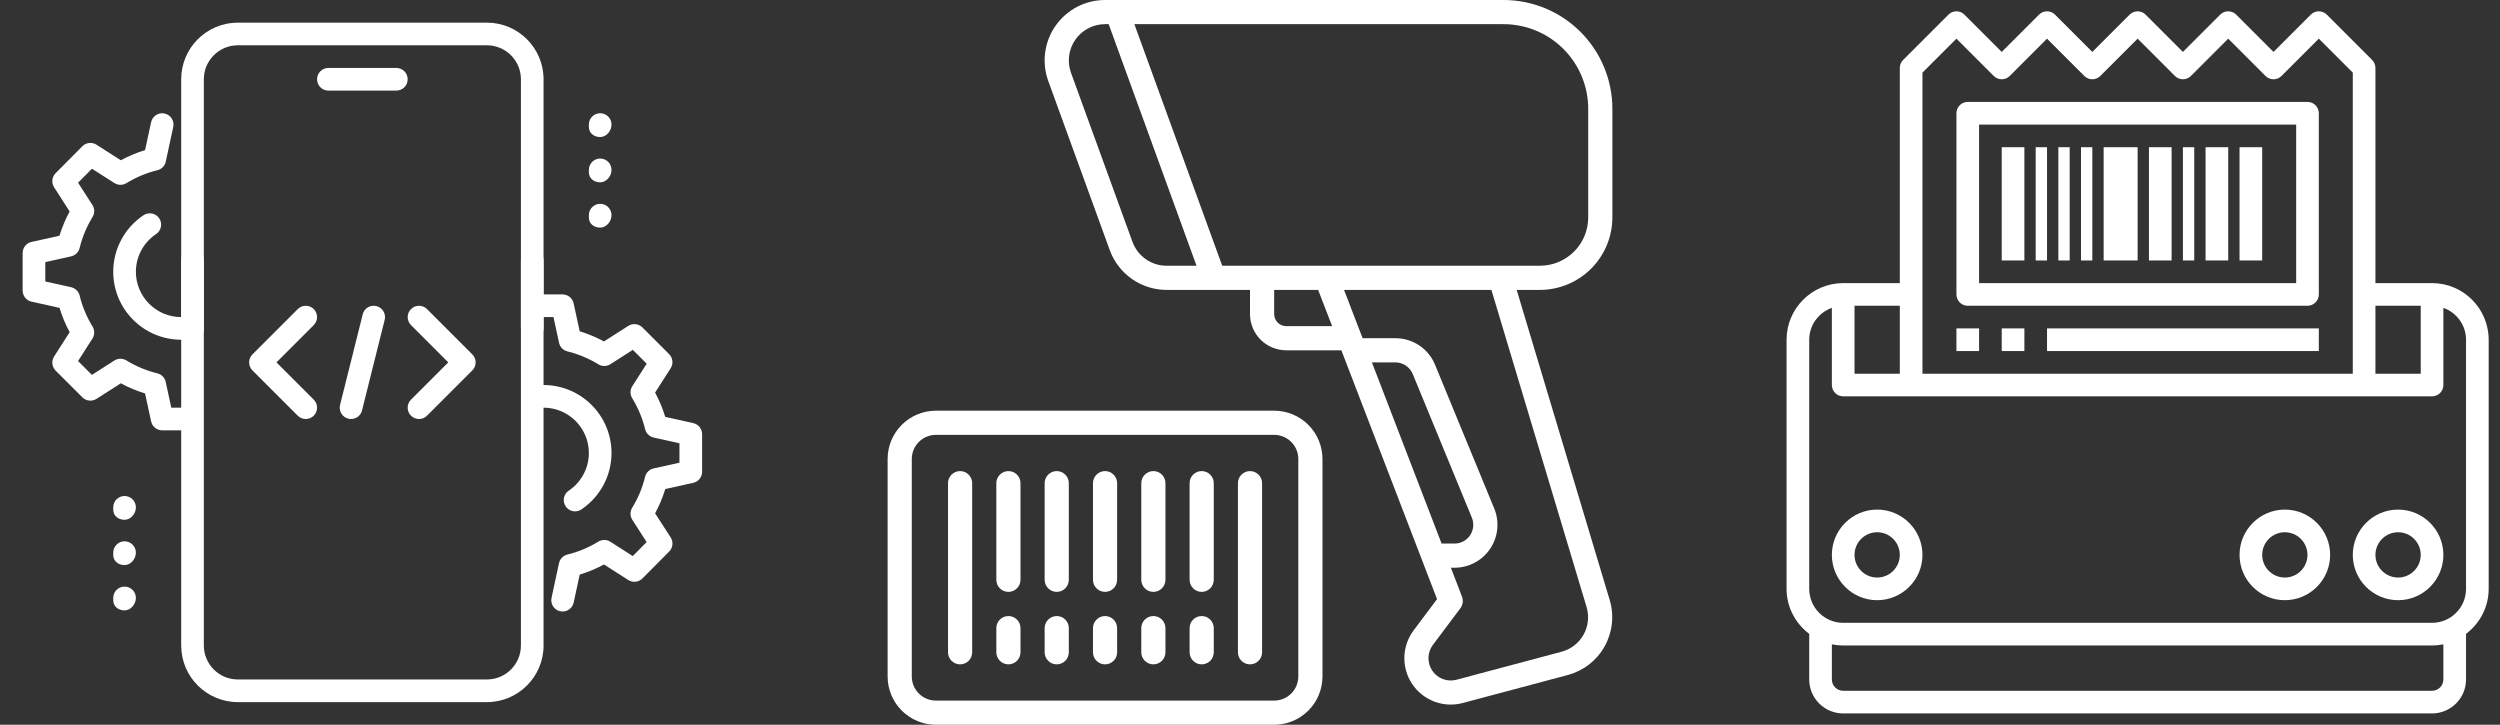 <svg width="307" height="89" viewBox="0 0 307 89" fill="none" xmlns="http://www.w3.org/2000/svg">
<rect x="0" y="0" width="307" height="89" fill="#333333" stroke="none"/>
<path d="M298.656 34.766H291.703V8.344C291.703 7.974 291.557 7.621 291.296 7.361L285.733 1.798C285.189 1.254 284.311 1.254 283.767 1.798L279.188 6.377L274.608 1.798C274.064 1.254 273.186 1.254 272.642 1.798L268.062 6.377L263.483 1.798C262.939 1.254 262.061 1.254 261.517 1.798L256.938 6.377L252.358 1.798C251.814 1.254 250.936 1.254 250.392 1.798L245.812 6.377L241.233 1.798C240.689 1.254 239.811 1.254 239.267 1.798L233.704 7.361C233.443 7.621 233.297 7.974 233.297 8.344V34.766H226.344C222.51 34.766 219.391 37.885 219.391 41.719V72.312C219.391 74.575 220.493 76.569 222.172 77.839V83.438C222.172 85.738 224.044 87.609 226.344 87.609H298.656C300.956 87.609 302.828 85.738 302.828 83.438V77.839C304.507 76.568 305.609 74.574 305.609 72.312V41.719C305.609 37.885 302.49 34.766 298.656 34.766ZM297.266 37.547V45.891H291.703V37.547H297.266ZM240.25 4.748L244.829 9.327C245.373 9.871 246.252 9.871 246.796 9.327L251.375 4.748L255.954 9.327C256.498 9.871 257.377 9.871 257.921 9.327L262.5 4.748L267.079 9.327C267.623 9.871 268.502 9.871 269.046 9.327L273.625 4.748L278.204 9.327C278.748 9.871 279.627 9.871 280.171 9.327L284.75 4.748L288.922 8.919V45.891H236.078V8.919L240.25 4.748ZM233.297 45.891H227.734V37.547H233.297V45.891ZM300.047 83.438C300.047 84.205 299.422 84.828 298.656 84.828H226.344C225.578 84.828 224.953 84.205 224.953 83.438V79.125C225.402 79.217 225.868 79.266 226.344 79.266H298.656C299.132 79.266 299.598 79.217 300.047 79.125V83.438ZM302.828 72.312C302.828 74.613 300.956 76.484 298.656 76.484H226.344C224.044 76.484 222.172 74.613 222.172 72.312V41.719C222.172 39.908 223.339 38.378 224.953 37.803V47.281C224.953 48.05 225.576 48.672 226.344 48.672H298.656C299.424 48.672 300.047 48.05 300.047 47.281V37.803C301.661 38.378 302.828 39.908 302.828 41.719V72.312Z" fill="white"/>
<path d="M294.484 62.578C291.417 62.578 288.922 65.073 288.922 68.141C288.922 71.208 291.417 73.703 294.484 73.703C297.552 73.703 300.047 71.208 300.047 68.141C300.047 65.073 297.552 62.578 294.484 62.578ZM294.484 70.922C292.951 70.922 291.703 69.674 291.703 68.141C291.703 66.607 292.951 65.359 294.484 65.359C296.018 65.359 297.266 66.607 297.266 68.141C297.266 69.674 296.018 70.922 294.484 70.922Z" fill="white"/>
<path d="M280.578 62.578C277.51 62.578 275.016 65.073 275.016 68.141C275.016 71.208 277.51 73.703 280.578 73.703C283.646 73.703 286.141 71.208 286.141 68.141C286.141 65.073 283.646 62.578 280.578 62.578ZM280.578 70.922C279.044 70.922 277.797 69.674 277.797 68.141C277.797 66.607 279.044 65.359 280.578 65.359C282.112 65.359 283.359 66.607 283.359 68.141C283.359 69.674 282.112 70.922 280.578 70.922Z" fill="white"/>
<path d="M230.516 62.578C227.448 62.578 224.953 65.073 224.953 68.141C224.953 71.208 227.448 73.703 230.516 73.703C233.583 73.703 236.078 71.208 236.078 68.141C236.078 65.073 233.583 62.578 230.516 62.578ZM230.516 70.922C228.982 70.922 227.734 69.674 227.734 68.141C227.734 66.607 228.982 65.359 230.516 65.359C232.049 65.359 233.297 66.607 233.297 68.141C233.297 69.674 232.049 70.922 230.516 70.922Z" fill="white"/>
<path d="M241.641 37.547H283.359C284.127 37.547 284.75 36.925 284.75 36.156V13.906C284.75 13.137 284.127 12.516 283.359 12.516H241.641C240.873 12.516 240.25 13.137 240.25 13.906V36.156C240.25 36.925 240.873 37.547 241.641 37.547ZM243.031 15.297H281.969V34.766H243.031V15.297Z" fill="white"/>
<path d="M245.812 18.078H248.594V31.984H245.812V18.078Z" fill="white"/>
<path d="M270.844 18.078H273.625V31.984H270.844V18.078Z" fill="white"/>
<path d="M275.016 18.078H277.797V31.984H275.016V18.078Z" fill="white"/>
<path d="M249.984 18.078H251.375V31.984H249.984V18.078Z" fill="white"/>
<path d="M252.766 18.078H254.156V31.984H252.766V18.078Z" fill="white"/>
<path d="M255.547 18.078H256.938V31.984H255.547V18.078Z" fill="white"/>
<path d="M258.328 18.078H262.5V31.984H258.328V18.078Z" fill="white"/>
<path d="M263.891 18.078H266.672V31.984H263.891V18.078Z" fill="white"/>
<path d="M268.062 18.078H269.453V31.984H268.062V18.078Z" fill="white"/>
<path d="M240.25 40.328H243.031V43.109H240.25V40.328Z" fill="white"/>
<path d="M245.812 40.328H248.594V43.109H245.812V40.328Z" fill="white"/>
<path d="M251.375 40.328H284.75V43.109H251.375V40.328Z" fill="white"/>
<g clip-path="url(#clip0_44_344)">
<path d="M114.933 89H156.467C158.04 89 159.549 88.375 160.662 87.262C161.775 86.15 162.4 84.64 162.4 83.067V56.367C162.4 54.793 161.775 53.284 160.662 52.171C159.549 51.059 158.04 50.433 156.467 50.433H114.933C113.36 50.433 111.851 51.059 110.738 52.171C109.625 53.284 109 54.793 109 56.367V83.067C109 84.64 109.625 86.15 110.738 87.262C111.851 88.375 113.36 89 114.933 89ZM111.967 56.367C111.967 55.58 112.279 54.825 112.836 54.269C113.392 53.713 114.147 53.4 114.933 53.4H156.467C157.253 53.4 158.008 53.713 158.564 54.269C159.121 54.825 159.433 55.58 159.433 56.367V83.067C159.433 83.853 159.121 84.608 158.564 85.164C158.008 85.721 157.253 86.033 156.467 86.033H114.933C114.147 86.033 113.392 85.721 112.836 85.164C112.279 84.608 111.967 83.853 111.967 83.067V56.367Z" fill="white"/>
<path d="M184.65 1.91618e-07H135.7C134.508 -0 133.333 0.287 132.275 0.837C131.217 1.388 130.308 2.185 129.624 3.161C128.94 4.138 128.501 5.265 128.345 6.447C128.189 7.629 128.321 8.831 128.728 9.952L136.28 30.718C136.802 32.148 137.751 33.383 138.998 34.256C140.245 35.129 141.73 35.598 143.252 35.6H153.5V38.567C153.5 39.747 153.969 40.879 154.803 41.713C155.638 42.548 156.77 43.017 157.95 43.017H164.72L176.469 73.573L173.589 77.415C172.88 78.363 172.484 79.508 172.456 80.691C172.428 81.875 172.769 83.037 173.432 84.018C174.095 84.998 175.047 85.748 176.156 86.162C177.265 86.576 178.475 86.635 179.619 86.33L192.532 82.887C193.482 82.634 194.371 82.193 195.146 81.59C195.922 80.987 196.569 80.234 197.048 79.376C197.528 78.519 197.83 77.573 197.937 76.597C198.045 75.62 197.955 74.632 197.674 73.691L186.248 35.6H189.1C191.46 35.598 193.722 34.659 195.391 32.991C197.059 31.322 197.998 29.06 198 26.7V13.35C197.996 9.811 196.588 6.417 194.086 3.914C191.583 1.412 188.189 0.004 184.65 1.91618e-07ZM139.069 29.704L131.518 8.937C131.274 8.265 131.195 7.544 131.289 6.835C131.382 6.126 131.645 5.45 132.056 4.864C132.466 4.278 133.011 3.8 133.646 3.47C134.28 3.139 134.985 2.967 135.7 2.967H136.145L146.933 32.633H143.252C142.338 32.632 141.448 32.35 140.7 31.826C139.952 31.302 139.382 30.561 139.069 29.704ZM157.95 40.05C157.557 40.05 157.179 39.894 156.901 39.615C156.623 39.337 156.467 38.96 156.467 38.567V35.6H161.867L163.587 40.05H157.95ZM168.47 44.5H171.359C171.817 44.504 172.263 44.642 172.642 44.899C173.021 45.155 173.316 45.517 173.489 45.94L180.744 63.567C180.889 63.917 180.946 64.297 180.908 64.675C180.871 65.052 180.741 65.414 180.53 65.729C180.32 66.044 180.034 66.302 179.7 66.48C179.365 66.658 178.992 66.751 178.613 66.75H177.027L168.47 44.5ZM194.832 74.542C195 75.103 195.055 75.693 194.991 76.276C194.928 76.859 194.748 77.423 194.462 77.935C194.176 78.447 193.791 78.896 193.328 79.256C192.865 79.616 192.335 79.879 191.768 80.03L178.855 83.473C178.305 83.619 177.724 83.591 177.191 83.391C176.659 83.192 176.202 82.832 175.884 82.361C175.566 81.889 175.402 81.331 175.416 80.762C175.43 80.194 175.621 79.644 175.962 79.189L179.335 74.692C179.486 74.491 179.583 74.255 179.618 74.006C179.653 73.757 179.624 73.504 179.534 73.269L178.169 69.717H178.614C179.481 69.718 180.335 69.504 181.1 69.096C181.864 68.688 182.517 68.098 182.998 67.377C183.48 66.657 183.777 65.829 183.862 64.966C183.948 64.103 183.819 63.233 183.487 62.432L176.234 44.816C175.842 43.844 175.168 43.013 174.3 42.427C173.431 41.842 172.407 41.531 171.359 41.533H167.329L165.048 35.6H183.144L194.832 74.542ZM195.033 26.7C195.033 28.274 194.408 29.783 193.295 30.895C192.183 32.008 190.674 32.633 189.1 32.633H150.088L139.3 2.967H184.65C187.403 2.97 190.042 4.065 191.988 6.012C193.935 7.958 195.03 10.597 195.033 13.35V26.7Z" fill="white"/>
<path d="M117.9 81.583C118.293 81.583 118.671 81.427 118.949 81.149C119.227 80.871 119.383 80.493 119.383 80.1V59.333C119.383 58.94 119.227 58.563 118.949 58.284C118.671 58.006 118.293 57.85 117.9 57.85C117.507 57.85 117.129 58.006 116.851 58.284C116.573 58.563 116.417 58.94 116.417 59.333V80.1C116.417 80.493 116.573 80.871 116.851 81.149C117.129 81.427 117.507 81.583 117.9 81.583Z" fill="white"/>
<path d="M123.833 72.683C124.227 72.683 124.604 72.527 124.882 72.249C125.16 71.971 125.317 71.593 125.317 71.2V59.333C125.317 58.94 125.16 58.563 124.882 58.284C124.604 58.006 124.227 57.85 123.833 57.85C123.44 57.85 123.063 58.006 122.784 58.284C122.506 58.563 122.35 58.94 122.35 59.333V71.2C122.35 71.593 122.506 71.971 122.784 72.249C123.063 72.527 123.44 72.683 123.833 72.683Z" fill="white"/>
<path d="M123.833 81.583C124.227 81.583 124.604 81.427 124.882 81.149C125.16 80.871 125.317 80.493 125.317 80.1V77.133C125.317 76.74 125.16 76.363 124.882 76.085C124.604 75.806 124.227 75.65 123.833 75.65C123.44 75.65 123.063 75.806 122.784 76.085C122.506 76.363 122.35 76.74 122.35 77.133V80.1C122.35 80.493 122.506 80.871 122.784 81.149C123.063 81.427 123.44 81.583 123.833 81.583Z" fill="white"/>
<path d="M129.767 72.683C130.16 72.683 130.537 72.527 130.816 72.249C131.094 71.971 131.25 71.593 131.25 71.2V59.333C131.25 58.94 131.094 58.563 130.816 58.284C130.537 58.006 130.16 57.85 129.767 57.85C129.373 57.85 128.996 58.006 128.718 58.284C128.44 58.563 128.283 58.94 128.283 59.333V71.2C128.283 71.593 128.44 71.971 128.718 72.249C128.996 72.527 129.373 72.683 129.767 72.683Z" fill="white"/>
<path d="M129.767 81.583C130.16 81.583 130.537 81.427 130.816 81.149C131.094 80.871 131.25 80.493 131.25 80.1V77.133C131.25 76.74 131.094 76.363 130.816 76.085C130.537 75.806 130.16 75.65 129.767 75.65C129.373 75.65 128.996 75.806 128.718 76.085C128.44 76.363 128.283 76.74 128.283 77.133V80.1C128.283 80.493 128.44 80.871 128.718 81.149C128.996 81.427 129.373 81.583 129.767 81.583Z" fill="white"/>
<path d="M135.7 72.683C136.093 72.683 136.471 72.527 136.749 72.249C137.027 71.971 137.183 71.593 137.183 71.2V59.333C137.183 58.94 137.027 58.563 136.749 58.284C136.471 58.006 136.093 57.85 135.7 57.85C135.307 57.85 134.929 58.006 134.651 58.284C134.373 58.563 134.217 58.94 134.217 59.333V71.2C134.217 71.593 134.373 71.971 134.651 72.249C134.929 72.527 135.307 72.683 135.7 72.683Z" fill="white"/>
<path d="M135.7 81.583C136.093 81.583 136.471 81.427 136.749 81.149C137.027 80.871 137.183 80.493 137.183 80.1V77.133C137.183 76.74 137.027 76.363 136.749 76.085C136.471 75.806 136.093 75.65 135.7 75.65C135.307 75.65 134.929 75.806 134.651 76.085C134.373 76.363 134.217 76.74 134.217 77.133V80.1C134.217 80.493 134.373 80.871 134.651 81.149C134.929 81.427 135.307 81.583 135.7 81.583Z" fill="white"/>
<path d="M141.633 72.683C142.027 72.683 142.404 72.527 142.682 72.249C142.96 71.971 143.117 71.593 143.117 71.2V59.333C143.117 58.94 142.96 58.563 142.682 58.284C142.404 58.006 142.027 57.85 141.633 57.85C141.24 57.85 140.863 58.006 140.584 58.284C140.306 58.563 140.15 58.94 140.15 59.333V71.2C140.15 71.593 140.306 71.971 140.584 72.249C140.863 72.527 141.24 72.683 141.633 72.683Z" fill="white"/>
<path d="M141.633 81.583C142.027 81.583 142.404 81.427 142.682 81.149C142.96 80.871 143.117 80.493 143.117 80.1V77.133C143.117 76.74 142.96 76.363 142.682 76.085C142.404 75.806 142.027 75.65 141.633 75.65C141.24 75.65 140.863 75.806 140.584 76.085C140.306 76.363 140.15 76.74 140.15 77.133V80.1C140.15 80.493 140.306 80.871 140.584 81.149C140.863 81.427 141.24 81.583 141.633 81.583Z" fill="white"/>
<path d="M147.567 72.683C147.96 72.683 148.337 72.527 148.616 72.249C148.894 71.971 149.05 71.593 149.05 71.2V59.333C149.05 58.94 148.894 58.563 148.616 58.284C148.337 58.006 147.96 57.85 147.567 57.85C147.173 57.85 146.796 58.006 146.518 58.284C146.24 58.563 146.083 58.94 146.083 59.333V71.2C146.083 71.593 146.24 71.971 146.518 72.249C146.796 72.527 147.173 72.683 147.567 72.683Z" fill="white"/>
<path d="M147.567 81.583C147.96 81.583 148.337 81.427 148.616 81.149C148.894 80.871 149.05 80.493 149.05 80.1V77.133C149.05 76.74 148.894 76.363 148.616 76.085C148.337 75.806 147.96 75.65 147.567 75.65C147.173 75.65 146.796 75.806 146.518 76.085C146.24 76.363 146.083 76.74 146.083 77.133V80.1C146.083 80.493 146.24 80.871 146.518 81.149C146.796 81.427 147.173 81.583 147.567 81.583Z" fill="white"/>
<path d="M153.5 81.583C153.893 81.583 154.271 81.427 154.549 81.149C154.827 80.871 154.983 80.493 154.983 80.1V59.333C154.983 58.94 154.827 58.563 154.549 58.284C154.271 58.006 153.893 57.85 153.5 57.85C153.107 57.85 152.729 58.006 152.451 58.284C152.173 58.563 152.017 58.94 152.017 59.333V80.1C152.017 80.493 152.173 80.871 152.451 81.149C152.729 81.427 153.107 81.583 153.5 81.583Z" fill="white"/>
</g>
<path d="M48.672 11.125H40.328C39.56 11.125 38.937 10.502 38.937 9.734C38.937 8.967 39.56 8.344 40.328 8.344H48.672C49.439 8.344 50.062 8.967 50.062 9.734C50.062 10.502 49.439 11.125 48.672 11.125Z" fill="white"/>
<path d="M59.797 86.219H29.203C25.368 86.219 22.25 83.098 22.25 79.266V31.984C22.25 31.217 22.873 30.594 23.641 30.594C24.408 30.594 25.031 31.217 25.031 31.984V79.266C25.031 81.566 26.903 83.438 29.203 83.438H59.797C62.097 83.438 63.969 81.566 63.969 79.266V31.984C63.969 31.217 64.592 30.594 65.359 30.594C66.127 30.594 66.75 31.217 66.75 31.984V79.266C66.75 83.098 63.632 86.219 59.797 86.219Z" fill="white"/>
<path d="M65.359 41.719C64.592 41.719 63.969 41.096 63.969 40.328V9.734C63.969 7.434 62.097 5.562 59.797 5.562H29.203C26.903 5.562 25.031 7.434 25.031 9.734V40.328C25.031 41.096 24.408 41.719 23.641 41.719C22.873 41.719 22.25 41.096 22.25 40.328V9.734C22.25 5.902 25.368 2.781 29.203 2.781H59.797C63.632 2.781 66.75 5.902 66.75 9.734V40.328C66.75 41.096 66.127 41.719 65.359 41.719Z" fill="white"/>
<path d="M73.703 16.827C72.935 16.827 72.312 16.343 72.312 15.575V15.297C72.312 14.529 72.935 13.906 73.703 13.906C74.471 13.906 75.094 14.529 75.094 15.297C75.094 16.064 74.471 16.827 73.703 16.827Z" fill="white"/>
<path d="M73.703 22.389C72.935 22.389 72.312 21.905 72.312 21.137V20.859C72.312 20.092 72.935 19.469 73.703 19.469C74.471 19.469 75.094 20.092 75.094 20.859C75.094 21.627 74.471 22.389 73.703 22.389Z" fill="white"/>
<path d="M73.703 27.952C72.935 27.952 72.312 27.468 72.312 26.7V26.422C72.312 25.654 72.935 25.031 73.703 25.031C74.471 25.031 75.094 25.654 75.094 26.422C75.094 27.189 74.471 27.952 73.703 27.952Z" fill="white"/>
<path d="M15.297 63.83C14.529 63.83 13.906 63.346 13.906 62.578V62.3C13.906 61.532 14.529 60.909 15.297 60.909C16.064 60.909 16.687 61.532 16.687 62.3C16.687 63.068 16.064 63.83 15.297 63.83Z" fill="white"/>
<path d="M15.297 69.392C14.529 69.392 13.906 68.908 13.906 68.141V67.862C13.906 67.095 14.529 66.472 15.297 66.472C16.064 66.472 16.687 67.095 16.687 67.862C16.687 68.63 16.064 69.392 15.297 69.392Z" fill="white"/>
<path d="M15.297 74.955C14.529 74.955 13.906 74.471 13.906 73.703V73.425C13.906 72.657 14.529 72.034 15.297 72.034C16.064 72.034 16.687 72.657 16.687 73.425C16.687 74.193 16.064 74.955 15.297 74.955Z" fill="white"/>
<path d="M69.089 75.094C68.992 75.094 68.891 75.085 68.794 75.063C68.043 74.902 67.568 74.162 67.729 73.411L68.647 69.156C68.758 68.633 69.161 68.224 69.679 68.099C70.991 67.782 72.271 67.248 73.481 66.511C73.928 66.233 74.504 66.241 74.952 66.525L77.705 68.285L79.41 66.566L77.65 63.835C77.36 63.388 77.355 62.812 77.63 62.358C78.367 61.149 78.901 59.869 79.216 58.556C79.341 58.039 79.747 57.639 80.267 57.522L83.437 56.818V54.435L80.27 53.731C79.749 53.614 79.343 53.214 79.218 52.696C78.904 51.384 78.367 50.104 77.633 48.894C77.355 48.441 77.36 47.868 77.65 47.42L79.413 44.664L77.711 42.962L74.955 44.725C74.507 45.012 73.934 45.017 73.483 44.739C72.271 44.002 70.991 43.468 69.681 43.151C69.161 43.026 68.761 42.614 68.65 42.094L67.965 38.938H66.75C65.982 38.938 65.359 38.315 65.359 37.547C65.359 36.779 65.982 36.156 66.75 36.156H69.086C69.74 36.156 70.307 36.615 70.443 37.255L71.186 40.684C72.204 40.993 73.202 41.41 74.165 41.93L77.152 40.019C77.703 39.669 78.42 39.747 78.885 40.209L82.169 43.49C82.631 43.952 82.709 44.672 82.356 45.223L80.445 48.21C80.965 49.175 81.382 50.174 81.691 51.194L85.126 51.956C85.765 52.098 86.219 52.666 86.219 53.317V57.933C86.219 58.584 85.765 59.152 85.128 59.291L81.694 60.053C81.385 61.074 80.968 62.072 80.448 63.034L82.356 65.993C82.712 66.541 82.636 67.264 82.175 67.726L78.89 71.036C78.426 71.5 77.705 71.578 77.155 71.228L74.168 69.317C73.202 69.837 72.207 70.254 71.189 70.563L70.446 73.992C70.304 74.649 69.726 75.094 69.089 75.094Z" fill="white"/>
<path d="M70.619 62.795C70.174 62.795 69.734 62.578 69.465 62.18C69.036 61.544 69.206 60.678 69.846 60.25C71.389 59.21 72.312 57.48 72.312 55.625C72.312 52.557 69.818 50.062 66.75 50.062C66.372 50.062 65.996 50.101 65.638 50.174C64.892 50.324 64.15 49.846 63.994 49.089C63.841 48.335 64.325 47.601 65.078 47.448C65.624 47.34 66.185 47.281 66.75 47.281C71.35 47.281 75.094 51.025 75.094 55.625C75.094 58.409 73.711 61.001 71.392 62.559C71.156 62.717 70.886 62.795 70.619 62.795Z" fill="white"/>
<path d="M22.25 41.719C17.65 41.719 13.906 37.975 13.906 33.375C13.906 30.58 15.297 27.985 17.628 26.427C18.259 26.005 19.127 26.172 19.555 26.814C19.98 27.451 19.808 28.316 19.168 28.741C17.616 29.782 16.687 31.512 16.687 33.375C16.687 36.443 19.182 38.938 22.25 38.938C22.623 38.938 22.99 38.901 23.34 38.829C24.077 38.676 24.825 39.163 24.978 39.919C25.131 40.673 24.642 41.404 23.888 41.555C23.357 41.663 22.812 41.719 22.25 41.719Z" fill="white"/>
<path d="M22.25 52.844H19.914C19.26 52.844 18.693 52.385 18.556 51.745L17.814 48.316C16.796 48.007 15.797 47.59 14.835 47.07L11.848 48.981C11.295 49.331 10.58 49.256 10.115 48.791L6.831 45.51C6.369 45.048 6.291 44.328 6.644 43.777L8.555 40.79C8.035 39.825 7.618 38.826 7.309 37.806L3.874 37.043C3.235 36.902 2.781 36.334 2.781 35.683V31.067C2.781 30.416 3.235 29.848 3.871 29.709L7.306 28.947C7.615 27.927 8.032 26.928 8.552 25.966L6.647 23.004C6.291 22.456 6.366 21.733 6.828 21.271L10.113 17.961C10.572 17.494 11.295 17.416 11.848 17.769L14.835 19.68C15.8 19.16 16.796 18.743 17.814 18.434L18.556 15.005C18.718 14.251 19.471 13.773 20.209 13.94C20.959 14.101 21.435 14.841 21.274 15.592L20.356 19.847C20.245 20.37 19.841 20.779 19.324 20.904C18.011 21.221 16.732 21.755 15.519 22.492C15.069 22.77 14.496 22.762 14.048 22.478L11.295 20.718L9.587 22.436L11.347 25.168C11.639 25.615 11.645 26.191 11.367 26.644C10.63 27.854 10.096 29.134 9.782 30.446C9.656 30.964 9.25 31.364 8.73 31.481L5.562 32.182V34.565L8.73 35.269C9.25 35.386 9.656 35.786 9.782 36.304C10.096 37.616 10.633 38.896 11.367 40.106C11.645 40.559 11.639 41.132 11.35 41.58L9.587 44.333L11.289 46.035L14.045 44.272C14.493 43.988 15.069 43.983 15.517 44.258C16.729 44.995 18.009 45.529 19.319 45.846C19.839 45.971 20.239 46.383 20.35 46.903L21.035 50.062H22.25C23.018 50.062 23.641 50.685 23.641 51.453C23.641 52.221 23.018 52.844 22.25 52.844Z" fill="white"/>
<path d="M43.109 51.453C42.998 51.453 42.887 51.439 42.773 51.411C42.025 51.225 41.574 50.471 41.76 49.726L44.542 38.601C44.725 37.853 45.468 37.402 46.227 37.589C46.975 37.775 47.426 38.529 47.239 39.274L44.458 50.399C44.303 51.033 43.735 51.453 43.109 51.453Z" fill="white"/>
<path d="M51.453 51.453C51.097 51.453 50.741 51.317 50.468 51.047C49.926 50.505 49.926 49.623 50.468 49.081L55.049 44.5L50.471 39.922C49.929 39.38 49.929 38.498 50.471 37.956C51.014 37.413 51.895 37.413 52.438 37.956L58 43.518C58.542 44.061 58.542 44.942 58 45.485L52.438 51.047C52.165 51.317 51.809 51.453 51.453 51.453Z" fill="white"/>
<path d="M37.547 51.453C37.191 51.453 36.835 51.317 36.562 51.047L31 45.485C30.457 44.942 30.457 44.061 31 43.518L36.562 37.956C37.105 37.413 37.986 37.413 38.529 37.956C39.071 38.498 39.071 39.38 38.529 39.922L33.951 44.5L38.529 49.078C39.071 49.62 39.071 50.502 38.529 51.044C38.259 51.317 37.903 51.453 37.547 51.453Z" fill="white"/>
<defs>
<clipPath id="clip0_44_344">
<rect width="89" height="89" fill="white" transform="translate(109)"/>
</clipPath>
</defs>
</svg>
